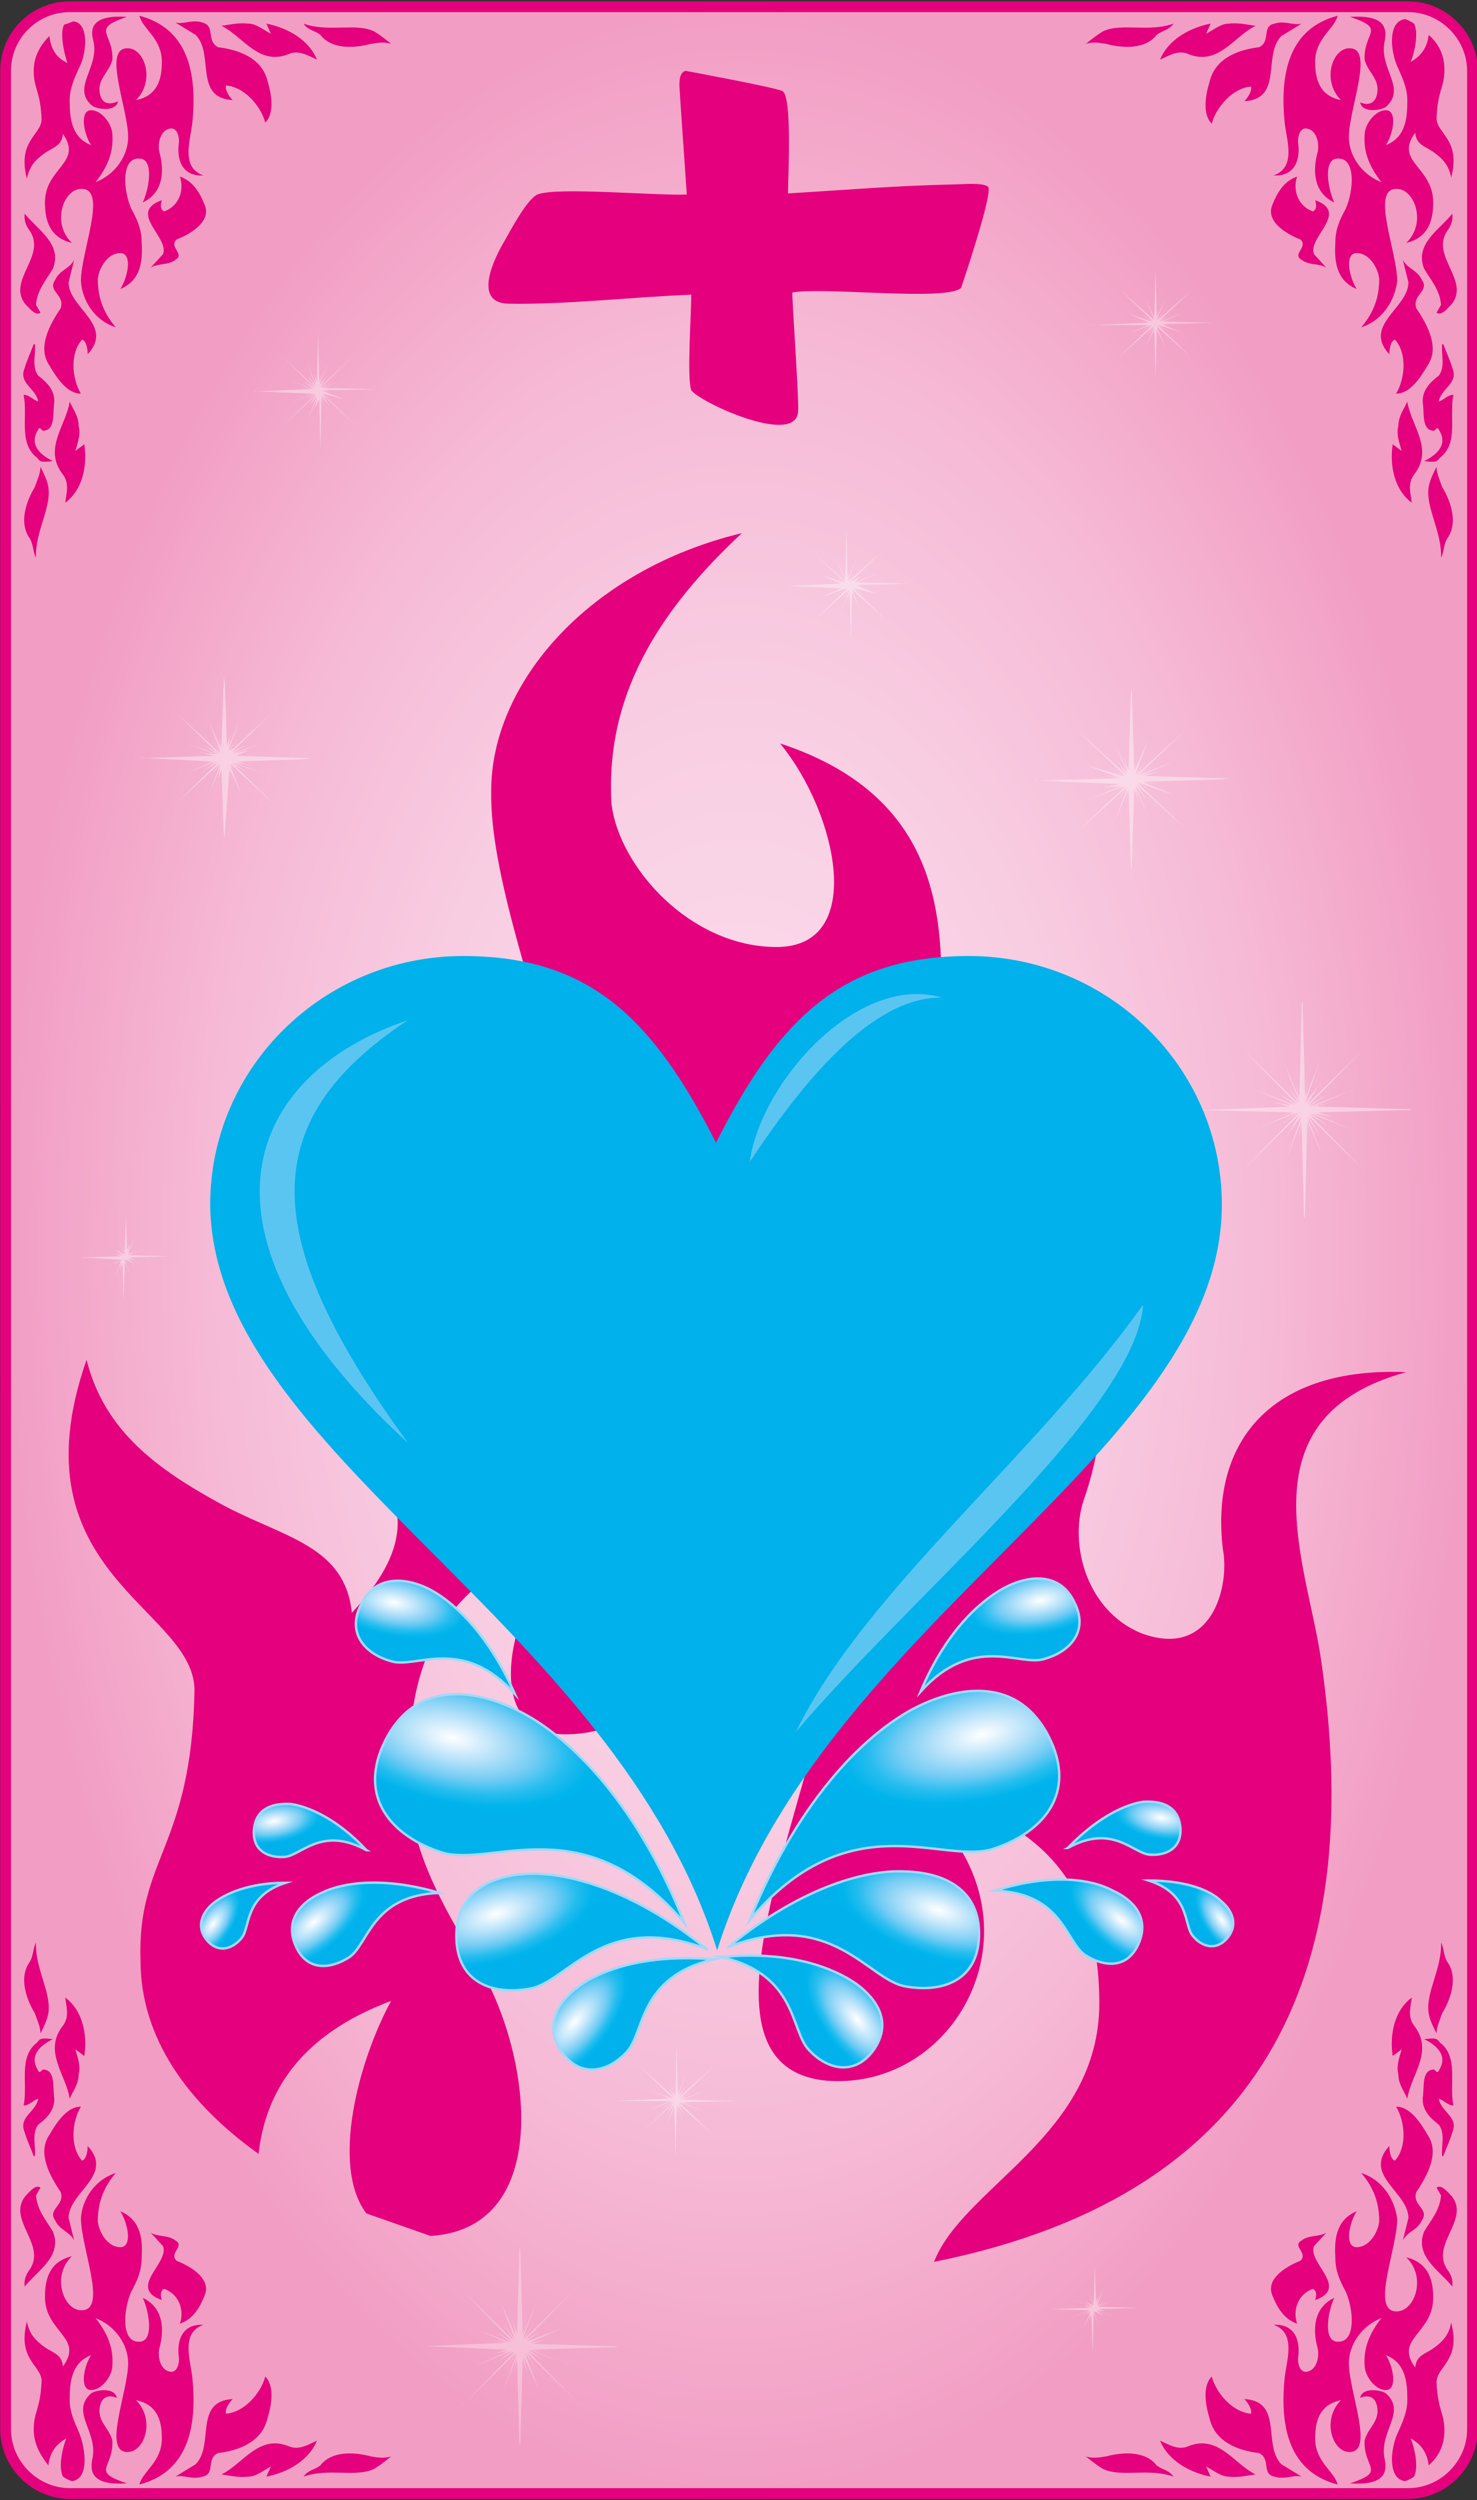 <?xml version="1.0" encoding="UTF-8" standalone="no"?>
<svg
   xmlns:dc="http://purl.org/dc/elements/1.1/"
   xmlns:cc="http://creativecommons.org/ns#"
   xmlns:rdf="http://www.w3.org/1999/02/22-rdf-syntax-ns#"
   xmlns:svg="http://www.w3.org/2000/svg"
   xmlns="http://www.w3.org/2000/svg"
   version="1.1"
   id="svg2"
   enable-background="0 0 131.4 222.3"
   viewBox="0 0 131.4 222.3">
  <rect x="0" y="0" width="131.4" height="222.3" fill="#333333" stroke="none"/>
  <defs
     id="defs277" />
  <g
     id="g4"
     fill-rule="evenodd"
     clip-rule="evenodd">
    <radialGradient
       r="110.56"
       gradientTransform="matrix(0 -1 .59 0 .155 176.85)"
       cx="65.7"
       cy="111.15"
       gradientUnits="userSpaceOnUse"
       id="a">
      <stop
         id="stop7"
         offset="0"
         stop-color="#FADCEB" />
      <stop
         id="stop9"
         offset=".207"
         stop-color="#FAD8E9" />
      <stop
         id="stop11"
         offset=".455"
         stop-color="#F8CDE2" />
      <stop
         id="stop13"
         offset=".723"
         stop-color="#F6BAD6" />
      <stop
         id="stop15"
         offset="1"
         stop-color="#F29EC4" />
    </radialGradient>
    <path
       id="path17"
       fill="url(#a)"
       d="M5.4.6h120.6c2.7 0 4.9 2.2 4.9 4.9v211.3c0 2.7-2.2 4.9-4.9 4.9h-120.6c-2.7 0-4.9-2.2-4.9-4.9v-211.3c0-2.7 2.2-4.9 4.9-4.9z" />
    <path
       id="path19"
       fill="none"
       d="M6.2.6h119.1c3.1 0 5.7 2.6 5.7 5.7v209.7c0 3.1-2.6 5.7-5.7 5.7h-119.1c-3.1 0-5.7-2.6-5.7-5.7v-209.7c0-3.2 2.6-5.7 5.7-5.7z"
       stroke-miterlimit="22.926"
       stroke-width=".96"
       stroke="#E5007D" />
    <path
       id="path21"
       fill="#fff"
       d="M37.9 208.6l6.9-.3h.1l-1.2-.3 1.5.3-2.9-1.2c-.3-.1-.3-.2 0 0l3.2 1.2-1.4-1 1.5.9-.3-.3-4.1-4.2c-.4-.4-.4-.5 0 0l4.2 4.1.3.3-.9-1.5 1 1.4-1.2-3.2c-.1-.3-.1-.4 0 0l1.3 2.9-.3-1.5.4 1.3v-.2l.2-6.9c0-.7.1-.7.1 0l.2 6.9v.1l.3-1.2-.3 1.5 1.2-3-1.2 3.3 1-1.5-.9 1.5.3-.3 4.2-4.1c.4-.4.5-.4 0 0l-4.1 4.2-.3.3 1.5-.9-1.4 1 3.2-1.2c.3-.1.4-.1 0 0l-2.9 1.3 1.5-.3-1.3.4h.2l6.9.2c.7 0 .7.1 0 .1l-6.9.2h-.1l1.3.3-1.5-.3 3 1.2c.3.1.3.2 0 0l-3.2-1.2 1.4 1-1.5-.9.3.3 4.1 4.2c.4.4.4.5 0 0l-4.2-4.1-.3-.3.9 1.5-1-1.4 1.2 3.2c.1.3.1.4 0 0l-1.3-2.9.3 1.5-.4-1.3v.2l-.2 6.9c0 .7-.1.7-.1 0l-.2-6.9v-.1l-.3 1.2.3-1.5-1.2 3 1.2-3.3-1 1.5.9-1.5-.3.3-4.2 4.1c-.4.4-.5.4 0 0l4.1-4.2c.1-.1.2-.2.2-.3l-1.5.9 1.4-1-3.2 1.3c-.3.1-.4.1 0 0l2.9-1.3-1.5.3 1.3-.4h-.2l-7-.3z"
       opacity=".3" />
    <path
       id="path23"
       fill="#fff"
       d="M92.5 69.4c-.7 0-.7-.1 0 0l6.8-.2h.1l-1.2-.3 1.5.3-2.9-1.1 3.2.9-1.4-.9 1.5.9-.3-.3-4.1-3.9 4.2 3.8.3.3-.9-1.4 1 1.3-1.2-2.9 1.2 2.7-.3-1.3.4 1.2v-.2l.2-6.4c0-.7.1-.7.1 0l.2 6.4v.1l.3-1.1-.3 1.3 1.2-2.7-1.1 3 1-1.4-.9 1.4.3-.3 4.2-3.8-4.1 3.9c-.1.1-.2.2-.3.2l1.5-.9-1.4.9 3.2-1.2-2.9 1.2 1.5-.3-1.3.4h.2l6.8.2c.7 0 .7 0 0 .1l-6.8.2h-.1l1.2.3-1.5-.3 2.9 1.2-3.2-1.1 1.4.9-1.5-.9.3.3 4.1 3.9-4.2-3.8-.3-.3.9 1.4-1-1.3 1.2 2.9-1.2-2.7.3 1.3-.4-1.2v.2l-.2 6.4c0 .7-.1.7-.1 0l-.2-6.4-.3 1.1.3-1.3-1.2 2.9 1.1-3-1 1.4.9-1.4-.3.3-4.1 3.7 4.1-3.9.2-.2-1.5.9 1.4-.9-3.2 1.2 2.9-1.2-1.4.1 1.3-.3h-.2l-6.9-.3zM13 67.4c-.6 0-.6-.1 0 0l5.9-.2h.1l-1.1-.3c-.2 0-.2-.1 0 0l1.3.2-2.5-1 2.7 1-1.2-.8c-.2-.1-.1-.1 0 0l1.3.7c-.1-.1-.2-.2-.3-.2l-3.5-3.4 3.6 3.3c.1.1.2.2.3.2l-.8-1.2.8 1.1-1-2.6 1.1 2.4-.3-1.2.3 1v-.1l.2-5.6c0-.6 0-.6.1 0l.2 5.6.3-1c0-.2.1-.2 0 0l-.2 1.2 1-2.4-1 2.7.9-1.2-.8 1.2c.1-.1.2-.2.3-.2l3.6-3.3c.4-.4.4-.3 0 0l-3.5 3.4-.2.2 1.3-.7-1.2.8 2.7-1-2.5 1 1.3-.3-1.2.5h.2l5.9.2c.6 0 .6 0 0 .1l-5.9.2h-.1l1.1.3c.2 0 .2.1 0 0l-1.3-.2 2.5 1-2.7-1 1.2.8c.2.1.1.1 0 0l-1.3-.7c.1.1.2.2.3.2l3.5 3.4-3.6-3.3c-.1-.1-.2-.2-.3-.2l.8 1.2-.8-1.1 1 2.6-1.1-2.4.3 1.2-.3-1v.1l-.4 5.4c0 .6 0 .6-.1 0l-.2-5.6-.3 1c0 .2-.1.2 0 0l.2-1.2-1 2.4 1-2.7-.9 1.2.8-1.2-.2.2-3.6 3.3c-.4.4-.4.3 0 0l3.5-3.4.2-.2-1.3.7 1.2-.8-2.7 1 2.5-1-1.3.3 1.1-.3h-.2l-5.7-.3zM93.4 205.3l3.5-.1h.1l-.6-.2.7.1-1.5-.6 1.6.6-.7-.5.8.4c-.1-.1-.1-.1-.2-.1l-2.1-2 2.1 2s.1.1.2.1l-.5-.7.5.7-.6-1.5.6 1.4-.2-.7.2.6v-.1l.1-3.3.1 3.3.2-.6-.1.7.6-1.4-.6 1.6.5-.7-.5.7c.1 0 .1-.1.1-.1l2.1-2-2.1 2-.1.1.7-.4-.7.5 1.6-.6-1.5.6.7-.2-.7.2h.1l3.5.1-3.5.1h-.1l.6.2-.7-.1 1.5.6-1.6-.6.7.5-.8-.4.1.1 2.1 2-2.1-2s-.1-.1-.2-.1l.5.7-.5-.7.6 1.5-.6-1.4.2.7-.2-.6v.1l-.1 3.3-.1-3.3-.2.6.1-.7-.6 1.4.6-1.6-.5.7.5-.7c-.1 0-.1.1-.1.1l-2.1 2 2.1-2 .1-.1-.7.4.7-.5-1.6.6 1.5-.6-.7.2.7-.2h-.1l-3.4-.1zM106.9 98.7l7.7-.3h.1l-1.4-.4 1.7.3-3.3-1.4 3.6 1.4-1.6-1.1c-.2-.1-.2-.2 0 0l1.7 1-.3-.3-4.6-4.7 4.7 4.6.3.3-1-1.7 1.1 1.6-1.4-3.6 1.4 3.3-.4-1.6c-.1-.2 0-.2 0 0l.4 1.4v-.2l.2-7.7c0-.8.1-.8.1 0l.2 7.7v.1l.3-1.3-.3 1.6 1.3-3.3-1.3 3.7 1.2-1.6c.1-.2.2-.2 0 0l-1 1.7.3-.3 4.7-4.6-4.6 4.7-.3.3 1.7-1-1.6 1.1 3.6-1.4c.4-.2.4-.1 0 0l-3.3 1.4 1.7-.4c.2-.1.2 0 0 0l-1.4.4h.2l7.7.2c.8 0 .8.1 0 .1l-7.7.2h-.1l1.4.4-1.7-.3 3.3 1.4-3.6-1.4 1.6 1.1c.2.1.2.2 0 0l-1.7-1 .3.3 4.6 4.7-4.7-4.6-.3-.3 1 1.7-1.1-1.6 1.4 3.6-1.4-3.3.4 1.6c.1.2 0 .2 0 0l-.4-1.4v.2l-.2 7.7c0 .8-.1.8-.1 0l-.2-7.7v-.1l-.3 1.3.3-1.6-1.3 3.3 1.3-3.7-1.2 1.6c-.1.2-.2.2 0 0l1-1.7-.3.3-4.7 4.6 4.6-4.7.3-.3-1.6 1 1.6-1.1-3.6 1.4c-.4.2-.4.1 0 0l3.3-1.4-1.7.4c-.2.1-.2 0 0 0l1.5-.4h-.2l-7.9-.2zM54.7 186.8l4.7-.2h.1l-.8-.2 1 .2-2-.8 2.2.8-1-.6 1 .6-.2-.2-2.8-2.7 2.9 2.6.2.2-.6-1 .7.9-.8-2 .8 1.9-.2-.9.2.8v-.1l.1-4.4.1 4.4.2-.8-.2.9.8-1.9-.8 2.1.7-.9-.6 1 .2-.2 2.9-2.6-2.8 2.7c-.1 0-.1.1-.2.2l1-.6-1 .7 2.2-.8-2 .8 1-.2-.9.2h.1l4.7.1-4.7.1h-.1l.8.2-1-.2 2 .8-2.2-.8 1 .6-1-.6.2.2 2.8 2.7-2.9-2.6-.2-.2.6 1-.7-.9.8 2-.8-1.9.2.9-.2-.8v.1l-.1 4.4-.1-4.4-.2.8.2-.9-.8 1.9.8-2.1-.7.9.6-1-.2.2-2.8 2.6 2.8-2.7c.1 0 .1-.1.2-.2l-1 .6 1-.7-2.2.8 2-.8-1 .2.9-.2h-4.9zM97.5 28.9c-.5 0-.5-.1 0 0l4.5-.2h.1l-.8-.2 1 .2-1.9-.8 2.1.7-.9-.6 1 .6-.2-.2-2.7-2.6 2.8 2.5.2.2-.6-.9.6.9-.8-2 .8 1.8-.2-.9.2.8v-.1l.1-4.2.1 4.2.2-.7-.2.9.8-1.8-.8 2 .7-.9-.6.9.2-.2 2.8-2.5-2.7 2.6-.2.2 1-.6-.9.6 2.1-.8-1.9.8 1-.2-.9.2h.1l4.5.1-4.5.1h-.1l.8.2-1-.2 1.9.8-2.1-.7.9.6-1-.6.2.2 2.7 2.6-2.8-2.5-.2-.2.6.9-.6-.9.8 2-.8-1.8.2.9-.2-.8v.1l-.1 4.2-.1-4.2-.2.7.2-.9-.8 1.8.8-2-.7.9.6-.9-.2.2-2.8 2.5 2.7-2.6.2-.2-1 .6.9-.6-2.1.8 1.9-.8-1 .2.9-.2h-4.6zM22.9 34.8c-.5 0-.5-.1 0 0l4.6-.2h.1l-.8-.2 1 .2-2-.8 2.1.8-.9-.7 1 .6-.2-.2-2.8-2.7 2.8 2.6.2.2-.6-1 .7.9-.8-2 .8 1.8-.1-.9.2.8v-.1l.1-4.4.1 4.4.2-.7-.2.9.8-1.9-.8 2.1.7-.9-.6 1 .2-.2 2.8-2.6-2.8 2.7c-.1 0-.1.1-.2.2l1-.6-.9.6 2.1-.8-2 .8 1-.2-.9.2h.1l4.6.1-4.6.1h-.1l.8.2-1-.2 2 .8-1.8-.5.9.6-1-.6.2.2 2.8 2.7-2.8-2.6-.2-.2.6 1-.7-.9.8 2-.8-1.9.2.9-.2-.8v.1l-.1 4.4-.1-4.4-.4.8.2-.9-.8 1.9.8-2.1-.7.9.6-1-.2.2-2.8 2.6 2.8-2.7c.1 0 .1-.1.2-.2l-1 .6.9-.6-2.1.8 2-.8-1 .2.9-.2h-.1l-4.8-.2zM70.1 52.1l4.5-.2h.1l-.8-.2 1 .2-1.9-.8 2.1.7-.9-.6 1 .6-.2-.2-2.8-2.6 2.8 2.5.2.2-.6-.9.6.9-.8-2 .8 1.8-.2-.9.2.8v-.1l.1-4.2.1 4.2.2-.7-.2.9.8-1.8-.8 2 .7-.9-.6.9.2-.2 2.8-2.5-2.7 2.6-.2.2 1-.6-.6.6 2.1-.8-1.9.8 1-.2-.9.2h.1l4.5.1-4.5.1h-.1l.8.2-1-.2 1.9.8-2-.5.9.6-1-.6.2.2 2.7 2.6-2.8-2.5-.2-.2.6.9-.6-.9.8 2-.8-1.8.2.9-.2-.8v.1l-.1 4.2-.1-4.2-.2.7.2-.9-.8 1.8.8-2-.7.9.6-.9-.2.2-2.8 2.5 2.7-2.6.2-.2-1 .6.9-.6-2.3.8 1.9-.8-1 .2.9-.2h-.1l-4.6-.2zM7.2 111.8l3.5-.1h.1l-.6-.2.7.1-1.6-.6 1.6.6-.7-.5.8.4-.1-.1-2.1-2 2.1 2s.1.1.2.1l-.5-.7.5.7-.6-1.5.6 1.4-.2-.7.2.6v-.1l.1-3.3.1 3.3.2-.6-.1.7.6-1.4-.6 1.6.5-.7-.5.7c.1 0 .1-.1.1-.1l2.1-2-2.1 2-.1.1.7-.4-.7.5 1.6-.6-1.5.6.7-.2-.7.2h.1l3.5.1-3.5.1h-.1l.6.2-.7-.1 1.5.6-1.6-.6.7.5-.8-.4.1.1 2.1 2-2.1-2s-.1-.1-.2-.1l.5.7-.5-.7.6 1.5-.6-1.4.2.7-.2-.6v.1l-.1 3.3-.1-3.3-.2.6.1-.7-.6 1.4.6-1.6-.5.7.5-.7c-.1 0-.1.1-.1.1l-2.1 2 2.1-2 .1-.1-.7.4.9-.4-1.6.6 1.5-.6-.7.2.7-.2h-.1l-3.6-.2z"
       opacity=".4" />
    <g
       id="g25"
       fill="#E5007D">
      <path
         id="path27"
         d="M11.3 220.8c-3.3-1.1-1.2-1.3-1.3-3.8-.3-1.2-1.4-1.7-1.1-3.1.3-1.3 1.5-.7 1.5-.7-.2-1-1.9-.7-2.3-.4-1.9 1.7.7 3.4.1 5.9-.2 1.1 0 2.3 3.1 2.1zm108.8 0c3.3-1.1 1.2-1.3 1.3-3.8.3-1.2 1.4-1.7 1.1-3.1-.3-1.3-1.5-.7-1.5-.7.2-1 1.9-.7 2.3-.4 1.9 1.7-.7 3.4-.1 5.9.2 1.1 0 2.3-3.1 2.1zm-8.1-2.7c1.1.5.2 1.9 1.4 2.1.9.3 1.7-.2 2.4 0l-1.8-1.1c-1.7-1.7.2-5.6-3.3-5.8.3.3.7.9.6 1.3-1.6-.1-3.1-1.8-3.5-3.3-.8.8-.6 2.4-.2 3.7.5 2.2 2.7 2.9 4.4 3.1zm14-23.2c-.4 1.2 1.2 1.5.5 2.5-.4.9-1.3 1-1.7 1.8l.5-2c0-2.3-4.1-3.8-1.7-6.4 0 .4.1 1.2.5 1.3 1.1-1.2.9-3.5.1-4.8 1.2 0 2.1 1.3 2.8 2.5 1.1 1.6 0 3.6-1 5.1zm-21.6 25.3c-2.2-.8-4.7.1-6.3-.7-.5-.3-1-.7-1.5-1.1.6.2 1.2.1 1.8 0 1.5-.4 3.5-.5 4.5.8.5.4 1.1.4 1.5 1zm24.9-33c-.4-1.9.5-4.3-1.2-5.6-.3-.4-.4-.4-1.4-.3 1 .5 2.2 1.4 1.3 2.8-.1.3-.3 0-.4-.1-1.1 0-.9 1.4-1 2.3-.2 1.2.6 2 1.4 2.6.6.8.2 1.9.3 2.8h.1c.3-.8.6-1.4.8-2.1.6-1.4-1-1.8-1.2-3 .4.1.8.6 1.3.6zm-26.1 29.8c.7.3 1.6.9 2.5.5 2.7-1.1 4.1 1.6 6 2.5-.7.1-1.5.3-2.4.2-.7 0-1.4-.6-2-.9l.4.9c-2-.4-3.8-1.5-4.5-3.2zm22.4-39.4c-.1.8-.4 1.7.2 2.5 1.8 2.3-.3 4.4-.6 6.5-.3-.7-.8-1.3-.8-2.2-.2-.7.1-1.5.3-2.2l-.8.6c-.3-2 .2-4.1 1.7-5.2zm2.6-4.9c.1 2.3-1.4 4.5-1.1 6.3.1.6.4 1.2.7 1.8 0-.6.3-1.2.5-1.8.8-1.3 1.4-3.2.5-4.5-.4-.6-.3-1.2-.6-1.8zm1 30.6c.1-.7-.2-1.2-.5-1.6-1.1-1.8.9-3.5.9-5.2 0-.5-.2-1-.6-1.4-.3-.3-.8-.9-1.2-.6l.4.7c-.1 1.3-.9 2.2-1.5 3.2-.9 2.2 1.4 3.5 2.5 4.9zm-8.1-10.1c1.2 1.4 1.6 2.8 1.6 4.3-.1 1-.9 2.3-2 2.3s-.7-2.1 0-3.2c-1.9.8-2 2.6-1.9 4.2 0 1.1.4 2 .9 2.9.7 1.5 1 4.6-.7 4.5-1.3 0-.9-2.6-.3-3.9-1.9.9-1.9 2.9-1.5 4.4.2.7 0 1.8-.7 2.1-.9.4-1.1-.8-1-1.3.2-1.8-.6-2.9-2.2-2.8 2 .7 1.2 3 1 4.6-.5 4.7.5 8.5 4.7 9.6-.3-1.2-2-2-2-4.1 0-1.4.3-3 2.3-3.4-1.8 1.8-.7 4.8.9 4.6 2-.2-.2-5.4-.2-7.9 0-1.6 1.1-3.3 2.9-4-1.1 1.4-1.6 2.7-1.5 4.2 0 .9.9 2.2 1.9 2.2s.7-2 0-3.1c1.8.7 1.9 2.5 1.9 4 0 1-.4 1.9-.8 2.8-.7 1.4-1 4.2.6 4.4.3-.1.5-.2.8-.4.4-.8.1-2.4-.3-3.4 1.1.6 1.5 1.5 1.6 2.4.9-.8 1.4-1.8 1.4-3.1 0-1.6-.6-1.8-.7-4.3 0-1.4 2.2-1.9 1.3-5.3-.2 1.2-.9 1.8-1.6 2.3s-1.5.6-1.6 1.7c-1.9-2.6 1.6-3 1.6-6.2 0-1.4-.3-3.1-2.4-3.6 1.9 1.8.7 5-1 4.8-2.1-.2.2-5.6.2-8.2-.2-1.7-1.3-3.5-3.2-4.1zm-5.4 7.8c.7-.7-.8-1.3.1-1.8.6-.5 1.6-.3 2.2-.7l-1.1 1.2c-.6 1.5 3.2 3.7.1 4.8.1-.3.2-.8-.2-1-1.4.5-1.8 2-1.4 3.1-1.2-.4-1.8-1.5-2.2-2.5-.6-1.4 1-2.5 2.5-3.1zm-96.3 17.1c-1.1.5-.2 1.9-1.4 2.1-.9.3-1.7-.2-2.4 0l1.8-1.1c1.7-1.7-.2-5.6 3.3-5.8-.3.3-.7.9-.6 1.3 1.6-.1 3.1-1.8 3.5-3.3.8.8.6 2.4.2 3.7-.5 2.2-2.7 2.9-4.4 3.1zm-14-23.2c.4 1.2-1.2 1.5-.5 2.5.4.9 1.3 1 1.7 1.8l-.5-2c0-2.3 4.1-3.8 1.7-6.4 0 .4-.1 1.2-.5 1.3-1.1-1.2-.9-3.5-.1-4.8-1.2 0-2.1 1.3-2.8 2.5-1.1 1.6 0 3.6 1 5.1zm21.6 25.3c2.2-.8 4.7.1 6.3-.7.5-.3 1-.7 1.5-1.1-.6.2-1.2.1-1.8 0-1.5-.4-3.5-.5-4.5.8-.5.4-1.1.4-1.5 1zm-24.9-33c.4-1.9-.5-4.3 1.2-5.6.3-.4.4-.4 1.4-.3-1 .5-2.2 1.4-1.3 2.8.1.3.3 0 .4-.1 1.1 0 .9 1.4 1 2.3.2 1.2-.6 2-1.4 2.6-.6.8-.2 1.9-.3 2.8h-.1c-.3-.8-.6-1.4-.8-2.1-.6-1.4 1-1.8 1.2-3-.4.1-.8.6-1.3.6zm26.1 29.8c-.7.3-1.6.9-2.5.5-2.7-1.1-4.1 1.6-6 2.5.7.1 1.5.3 2.4.2.7 0 1.4-.6 2-.9l-.4.9c2-.4 3.8-1.5 4.5-3.2zm-22.4-39.4c.1.8.4 1.7-.2 2.5-1.8 2.3.3 4.4.6 6.5.3-.7.8-1.3.8-2.2.2-.7-.1-1.5-.3-2.2l.8.6c.3-2-.2-4.1-1.7-5.2zm-2.6-4.9c-.1 2.3 1.4 4.5 1.1 6.3-.1.6-.4 1.2-.7 1.8 0-.6-.3-1.2-.5-1.8-.8-1.3-1.4-3.2-.5-4.5.4-.6.3-1.2.6-1.8zm-1 30.6c-.1-.7.2-1.2.5-1.6 1.1-1.8-.9-3.5-.9-5.2 0-.5.2-1 .6-1.4.3-.3.8-.9 1.2-.6l-.4.7c.1 1.3.9 2.2 1.5 3.2.9 2.2-1.4 3.5-2.5 4.9zm8.1-10.1c-1.2 1.4-1.6 2.8-1.6 4.3.1 1 .9 2.3 2 2.3s.7-2.1 0-3.2c1.9.8 2 2.6 1.9 4.2 0 1.1-.4 2-.9 2.9-.7 1.5-1 4.6.7 4.5 1.3 0 .9-2.6.3-3.9 1.9.9 1.9 2.9 1.5 4.4-.2.7 0 1.8.7 2.1.9.4 1.1-.8 1-1.3-.2-1.8.6-2.9 2.2-2.8-2 .7-1.2 3-1 4.6.5 4.7-.5 8.5-4.7 9.6.3-1.2 2-2 2-4.1 0-1.4-.3-3-2.3-3.4 1.8 1.8.7 4.8-.9 4.6-2-.2.2-5.4.2-7.9 0-1.6-1.1-3.3-2.9-4 1.1 1.4 1.6 2.7 1.5 4.2 0 .9-.9 2.2-1.9 2.2s-.7-2 0-3.1c-1.8.7-1.9 2.5-1.9 4 0 1 .4 1.9.8 2.8.6 1.4 1 4.2-.6 4.4-.3-.1-.5-.2-.8-.4-.4-.8-.1-2.4.3-3.4-1.1.6-1.5 1.5-1.6 2.4-.7-.9-1.3-1.9-1.3-3.2 0-1.6.6-1.8.7-4.3 0-1.4-2.2-1.9-1.3-5.3.2 1.2.9 1.8 1.6 2.3s1.5.6 1.6 1.7c1.9-2.6-1.6-3-1.6-6.2 0-1.4.3-3.1 2.4-3.6-1.9 1.8-.7 5 1 4.8 2.1-.2-.2-5.6-.2-8.2.1-1.6 1.2-3.4 3.1-4zm5.4 7.8c-.7-.7.8-1.3-.1-1.8-.6-.5-1.6-.3-2.2-.7l1.1 1.2c.6 1.5-3.2 3.7-.1 4.8-.1-.3-.2-.8.2-1 1.4.5 1.8 2 1.4 3.1 1.2-.4 1.8-1.5 2.2-2.5.6-1.4-1-2.5-2.5-3.1zM11.3 1.5c-3.3 1.1-1.2 1.4-1.3 3.8-.3 1.2-1.4 1.7-1.1 3.1.3 1.3 1.6.6 1.6.6-.2 1-1.9.7-2.3.4-1.9-1.6.7-3.4.1-5.8-.3-1.1-.1-2.3 3-2.1zm108.8 0c3.3 1.1 1.2 1.3 1.3 3.8.3 1.2 1.4 1.7 1.1 3.1-.3 1.3-1.5.7-1.5.7.2 1 1.9.7 2.3.4 1.9-1.7-.7-3.4-.1-5.9.2-1.1 0-2.3-3.1-2.1zm-8.1 2.7c1.1-.5.2-1.9 1.4-2.1.9-.3 1.7.2 2.4 0l-1.8 1.1c-1.7 1.7.2 5.6-3.3 5.8.3-.3.7-.9.6-1.3-1.6.1-3.1 1.8-3.5 3.3-.8-.8-.6-2.4-.2-3.7.5-2.2 2.7-2.9 4.4-3.1zm14 23.2c-.4-1.2 1.2-1.5.5-2.5-.4-.9-1.3-1-1.7-1.8l.5 2c0 2.3-4.1 3.8-1.7 6.4 0-.4.1-1.2.5-1.3 1.1 1.2.9 3.5.1 4.8 1.2 0 2.1-1.3 2.8-2.5 1.1-1.6 0-3.6-1-5.1zm-21.6-25.3c-2.2.8-4.7-.1-6.3.7-.5.3-1 .7-1.5 1.1.6-.2 1.2-.1 1.8 0 1.5.4 3.5.5 4.5-.8.5-.4 1.1-.4 1.5-1zm24.9 33c-.4 1.9.5 4.3-1.2 5.6-.3.4-.4.4-1.4.3 1-.5 2.2-1.4 1.3-2.8-.1-.3-.3 0-.4.1-1.1 0-.9-1.4-1-2.3-.2-1.2.6-2 1.4-2.6.6-.8.2-1.9.3-2.8h.1c.3.8.6 1.4.8 2.1.6 1.4-1 1.8-1.2 3 .4-.1.8-.6 1.3-.6zm-26.1-29.8c.7-.3 1.6-.9 2.5-.5 2.7 1.1 4.1-1.6 6-2.5-.7-.1-1.5-.3-2.4-.2-.7 0-1.4.6-2 .9l.4-.9c-2 .4-3.8 1.5-4.5 3.2zm22.4 39.4c-.1-.8-.4-1.7.2-2.5 1.8-2.3-.3-4.4-.6-6.5-.3.7-.8 1.3-.8 2.2-.2.7.1 1.5.3 2.2l-.8-.6c-.3 2 .2 4.1 1.7 5.2zm2.6 4.9c.1-2.3-1.4-4.5-1.1-6.3.1-.6.4-1.2.7-1.8 0 .6.3 1.2.5 1.8.8 1.3 1.4 3.2.5 4.5-.4.6-.3 1.2-.6 1.8zm1-30.6c.1.7-.2 1.2-.5 1.6-1.1 1.8.9 3.5.9 5.2 0 .5-.2 1-.6 1.4-.3.3-.8.9-1.2.6l.4-.7c-.1-1.3-.9-2.2-1.5-3.2-.9-2.2 1.4-3.5 2.5-4.9zm-8.1 10.1c1.2-1.4 1.6-2.8 1.6-4.3-.1-1-.9-2.3-2-2.3s-.7 2.1 0 3.2c-1.9-.8-2-2.6-1.9-4.2 0-1.1.4-2 .9-2.9.7-1.5 1-4.6-.7-4.5-1.3 0-.9 2.6-.3 3.9-1.9-.9-1.9-2.9-1.5-4.4.2-.7 0-1.8-.7-2.1-.9-.4-1.1.8-1 1.3.2 1.8-.6 2.9-2.2 2.8 2-.7 1.2-3 1-4.6-.5-4.7.5-8.5 4.7-9.6-.3 1.2-2 2-2 4.1 0 1.4.3 3 2.3 3.4-1.8-1.8-.7-4.8.9-4.6 2 .2-.2 5.4-.2 7.9 0 1.6 1.1 3.3 2.9 4-1.1-1.4-1.6-2.7-1.5-4.2 0-.9.9-2.2 1.9-2.2s.7 2 0 3.1c1.8-.7 1.9-2.5 1.9-4 0-1-.4-1.9-.8-2.8-.7-1.4-1-4.2.6-4.4.3.1.5.2.8.4.4.8.1 2.4-.3 3.4 1.1-.6 1.5-1.5 1.6-2.4.9.8 1.4 1.8 1.4 3.1 0 1.6-.6 1.8-.7 4.3 0 1.4 2.2 1.9 1.3 5.3-.2-1.2-.9-1.8-1.6-2.3s-1.5-.6-1.6-1.7c-1.9 2.6 1.6 3 1.6 6.2 0 1.4-.3 3.1-2.4 3.6 1.9-1.8.7-5-1-4.8-2.1.2.2 5.6.2 8.2-.2 1.7-1.3 3.5-3.2 4.1zm-5.4-7.8c.7.7-.8 1.3.1 1.8.6.5 1.6.3 2.2.7l-1.1-1.2c-.6-1.5 3.2-3.7.1-4.8.1.3.2.8-.2 1-1.4-.5-1.8-2-1.4-3.1-1.2.4-1.8 1.5-2.2 2.5-.6 1.4 1 2.5 2.5 3.1zm-96.3-17.1c-1.1-.6-.2-1.9-1.4-2.2-.9-.3-1.7.2-2.4 0l1.8 1.1c1.7 1.7-.2 5.6 3.3 5.8-.3-.3-.7-.9-.6-1.3 1.6.1 3.1 1.8 3.5 3.3.8-.8.6-2.4.2-3.7-.5-2.1-2.7-2.8-4.4-3zm-14 23.2c.4-1.2-1.2-1.5-.5-2.5.4-.9 1.3-1 1.7-1.8l-.5 2c0 2.3 4.1 3.8 1.7 6.4 0-.4-.1-1.2-.5-1.3-1.1 1.2-.9 3.5-.1 4.8-1.2 0-2.1-1.3-2.8-2.5-1.1-1.6 0-3.6 1-5.1zm21.6-25.3c2.2.8 4.7-.1 6.3.7.5.3 1 .7 1.5 1.1-.6-.2-1.2-.1-1.8 0-1.5.4-3.5.5-4.5-.8-.5-.4-1.1-.4-1.5-1zm-24.9 33c.4 1.9-.5 4.3 1.2 5.6.3.4.4.4 1.4.3-1-.5-2.2-1.4-1.3-2.8.1-.3.3 0 .4.1 1.1 0 .9-1.4 1-2.3.2-1.2-.6-2-1.4-2.6-.6-.8-.2-1.9-.3-2.8h-.1c-.3.8-.6 1.4-.8 2.1-.6 1.4 1 1.8 1.2 3-.4-.1-.8-.6-1.3-.6zm26.1-29.8c-.7-.3-1.6-.9-2.5-.5-2.7 1.1-4.1-1.6-6-2.5.7-.1 1.5-.3 2.4-.2.7 0 1.4.6 2 .9l-.4-.9c2 .4 3.8 1.5 4.5 3.2zm-22.4 39.4c.1-.8.4-1.7-.2-2.5-1.8-2.3.3-4.4.6-6.5.3.7.8 1.3.8 2.2.2.7-.1 1.5-.3 2.2l.8-.6c.3 2-.2 4.1-1.7 5.2zm-2.6 4.9c-.1-2.3 1.4-4.5 1.1-6.3-.1-.6-.4-1.2-.7-1.8 0 .6-.3 1.2-.5 1.8-.8 1.3-1.4 3.2-.5 4.5.4.6.3 1.2.6 1.8zm-1-30.6c-.1.7.2 1.2.5 1.6 1.1 1.8-.9 3.5-.9 5.2 0 .5.2 1 .6 1.4.3.3.8.9 1.2.6l-.4-.7c.1-1.3.9-2.2 1.5-3.2.9-2.2-1.4-3.5-2.5-4.9zm8.1 10.1c-1.2-1.4-1.6-2.8-1.6-4.3.1-1 .9-2.3 2-2.3s.7 2.1 0 3.2c1.9-.8 2-2.6 1.9-4.2 0-1.1-.4-2-.9-2.9-.7-1.5-1-4.6.7-4.5 1.3 0 .9 2.6.3 3.9 1.9-.9 1.9-2.9 1.5-4.4-.2-.7 0-1.8.7-2.1.9-.4 1.1.8 1 1.3-.2 1.8.6 2.9 2.2 2.8-2-.7-1.2-3-1-4.6.5-4.7-.5-8.5-4.7-9.6.3 1.2 2 2 2 4.1 0 1.4-.3 3-2.3 3.4 1.8-1.8.7-4.8-.9-4.6-2 .2.2 5.4.2 7.9 0 1.6-1.1 3.3-2.9 4 1.1-1.4 1.6-2.7 1.5-4.2 0-.9-.9-2.2-1.9-2.2s-.7 2 0 3.1c-1.8-.7-1.9-2.5-1.9-4 0-1 .4-1.9.8-2.8.7-1.2 1-4.1-.5-4.2-.2.1-.5.2-.8.3-.4.8 0 2.5.3 3.4-1.1-.5-1.5-1.4-1.6-2.4-.8.8-1.4 1.8-1.4 3.1 0 1.6.6 1.8.7 4.3 0 1.4-2.2 1.9-1.3 5.3.2-1.2.9-1.8 1.6-2.3s1.5-.6 1.6-1.7c1.8 2.6-1.6 3-1.6 6.1 0 1.4.3 3.1 2.4 3.6-1.9-1.8-.7-5 1-4.8 2.1.2-.2 5.6-.2 8.2.1 1.7 1.2 3.5 3.1 4.1zm5.4-7.8c-.7.7.8 1.3-.1 1.8-.6.5-1.6.3-2.2.7l1.1-1.2c.6-1.5-3.2-3.7-.1-4.8-.1.3-.2.8.2 1 1.4-.5 1.8-2 1.4-3.1 1.2.4 1.8 1.5 2.2 2.5.6 1.4-1 2.5-2.5 3.1z" />
    </g>
    <path
       id="path29"
       fill="#E5007D"
       d="M66 47.4c-13.7 3.3-22.3 13.4-22.3 22.9-.3 14.8 16.9 44.4 1.3 45.7-12.8 1.1-21-16.5-7.3-26.7-15.3 2.5-17.9 11.8-17.9 19.8 0 17.4 25.2 19.6 11.5 34.3-.6-6-6.1-6.7-11.5-9.6-5.7-3.1-10.5-6.5-12.1-12.9-6.7 19.2 9.9 22.1 9.6 29.6-.3 13.8-5.1 14.7-4.8 23.8 0 6.9 4.2 12.7 10.5 17.2.6-5.3 3.5-10.5 11.8-13.6-2.9 5.3-5.4 14.7-2.2 18.9l5.7 2c11.2-.7 8.9-16.7 4.1-24.3-2.9-4.9-5.7-9.6-6.1-15.4 0-8 .6-18.1 14-22.1-5.1 5.8-7.7 17.2 0 17.2 7.3 0 13.7-6.9 14-12 .6-8.2-2.5-15.6-10.8-23.4 13.1 3.6 21.4 13.2 21.4 22.1.3 14.3-15.9 42.8-1.3 44.1 12.4.9 20.4-15.8 7-25.8 14.7 2.4 17.2 11.4 17.2 18.9 0 11.8-12.1 16.3-14.7 23 30.9-6.2 38.3-27.4 34.4-53.7-1.3-8.7-7-21.4 7.6-25.4-11.8-.5-17.5 6-16.3 15.8.6 3.1-.9 9.8-7.3 7.4-4.8-2-6.4-7.8-5.1-11.8 2.9-8.2 2.9-19.6-11.2-24.5 3.8 7.1 7.3 21.4-2.5 21.6-12.8.4-10.5-16.9-5.4-25.2 3.2-5.1 6.1-10 6.4-16 .3-8.5-.6-18.7-14.3-23.2 5.1 6.2 7.7 18.1-.3 18.1-7.7 0-14-7.1-14.7-12.7-.5-8.5 3-16.1 11.6-24.1zM61.5 26.2c0 1.6-.4 7.5 0 8.5.8 1.1 9.3 5 9.5 1.9.1-1.2-.6-10.6-.5-10.6 2.9-.5 13.7.8 15-.4 0 0 2.9-8.5 2.4-9-.5-.4-2.4-.2-3.1-.2-4.9.1-9.8.5-14.7.8 0-1.3.4-8.7-.5-9.1-.5-.3-8.6-1.8-8.6-1.8-.8.2-.5 1.7-.5 2.3l.6 8.7c-3 .1-11.6-.7-13.3 0-.9.4-2.4 3.2-2.9 4.1-.9 1.5-2.9 5.5.3 5.6 5.1.1 11.1-.6 16.3-.8z" />
    <path
       id="path31"
       fill="#00B1EB"
       d="M63.8 173.4c9.2-29.3 44.9-44.2 44.9-66.3 0-12.2-10.1-22.1-22.5-22.1-11.2 0-16.9 5.5-22.5 16.6-5.6-11-11.2-16.6-22.5-16.6-12.4 0-22.5 9.9-22.5 22.1.2 22 35.9 36.9 45.1 66.3z" />
    <path
       id="path33"
       fill="#5BC5F2"
       d="M36.3 90.7c-14.3 4.8-20.6 18.7 0 37.6-13.1-18-13.8-28.5 0-37.6zM70.8 154c9.8-11.7 30.3-28.6 30.9-38-9.7 13.6-24.8 25.5-30.9 38zM83.8 88.7c-7.4-2.2-16.1 7.4-17.1 14.6 4.6-6.9 10.8-14.7 17.1-14.6z" />
    <g
       id="g35"
       stroke-miterlimit="22.926"
       stroke-width=".216"
       stroke="#A1D9F8">
      <radialGradient
         r="13.761"
         gradientTransform="matrix(.978 .209 -.095 .446 15.586 77.218)"
         cx="40.25"
         cy="154.43"
         gradientUnits="userSpaceOnUse"
         id="b">
        <stop
           id="stop38"
           offset="0"
           stop-color="#fff" />
        <stop
           id="stop40"
           offset=".083"
           stop-color="#ECF7FE" />
        <stop
           id="stop42"
           offset=".327"
           stop-color="#B1E0F9" />
        <stop
           id="stop44"
           offset=".55"
           stop-color="#74CCF4" />
        <stop
           id="stop46"
           offset=".743"
           stop-color="#26BDEF" />
        <stop
           id="stop48"
           offset=".9"
           stop-color="#00B4EC" />
        <stop
           id="stop50"
           offset="1"
           stop-color="#00B1EB" />
      </radialGradient>
      <path
         id="path52"
         fill="url(#b)"
         d="M60.9 171c-8.9-10.5-17.1-4.9-21.6-6.3-4.4-1.4-7.6-4.9-5-10s7.6-4.7 11.8-2.6c4.1 2 10.3 7.6 14.8 18.9z" />
      <radialGradient
         r="9.852"
         gradientTransform="matrix(.957 -.29 .132 .436 -20.611 108.8)"
         cx="44.208"
         cy="170.13"
         gradientUnits="userSpaceOnUse"
         id="c">
        <stop
           id="stop55"
           offset="0"
           stop-color="#fff" />
        <stop
           id="stop57"
           offset=".083"
           stop-color="#ECF7FE" />
        <stop
           id="stop59"
           offset=".327"
           stop-color="#B1E0F9" />
        <stop
           id="stop61"
           offset=".55"
           stop-color="#74CCF4" />
        <stop
           id="stop63"
           offset=".743"
           stop-color="#26BDEF" />
        <stop
           id="stop65"
           offset=".9"
           stop-color="#00B4EC" />
        <stop
           id="stop67"
           offset="1"
           stop-color="#00B1EB" />
      </radialGradient>
      <path
         id="path69"
         fill="url(#c)"
         d="M62.9 173.3c-9.2-3.5-12.4 2.9-15.7 3.5-3.2.6-6.5-.4-6.6-4.5s3.1-5.6 6.5-5.7c3.2-.1 9 1.2 15.8 6.7z" />
      <radialGradient
         r="6.995"
         gradientTransform="matrix(.628 -.778 .354 .286 -44.676 168.22)"
         cx="51.249"
         cy="179.78"
         gradientUnits="userSpaceOnUse"
         id="d">
        <stop
           id="stop72"
           offset="0"
           stop-color="#fff" />
        <stop
           id="stop74"
           offset=".083"
           stop-color="#ECF7FE" />
        <stop
           id="stop76"
           offset=".327"
           stop-color="#B1E0F9" />
        <stop
           id="stop78"
           offset=".55"
           stop-color="#74CCF4" />
        <stop
           id="stop80"
           offset=".743"
           stop-color="#26BDEF" />
        <stop
           id="stop82"
           offset=".9"
           stop-color="#00B4EC" />
        <stop
           id="stop84"
           offset="1"
           stop-color="#00B1EB" />
      </radialGradient>
      <path
         id="path86"
         fill="url(#d)"
         d="M63.5 174.2c-6.8 1.6-6.1 6.6-7.8 8.3-1.6 1.7-4 2.3-5.7 0-1.7-2.4-.4-4.5 1.5-5.9s5.8-2.9 12-2.4z" />
      <radialGradient
         r="6.994"
         gradientTransform="matrix(.984 .178 -.081 .448 12.152 72.394)"
         cx="35.022"
         cy="142.54"
         gradientUnits="userSpaceOnUse"
         id="e">
        <stop
           id="stop89"
           offset="0"
           stop-color="#fff" />
        <stop
           id="stop91"
           offset=".083"
           stop-color="#ECF7FE" />
        <stop
           id="stop93"
           offset=".327"
           stop-color="#B1E0F9" />
        <stop
           id="stop95"
           offset=".55"
           stop-color="#74CCF4" />
        <stop
           id="stop97"
           offset=".743"
           stop-color="#26BDEF" />
        <stop
           id="stop99"
           offset=".9"
           stop-color="#00B4EC" />
        <stop
           id="stop101"
           offset="1"
           stop-color="#00B1EB" />
      </radialGradient>
      <path
         id="path103"
         fill="url(#e)"
         d="M45.8 150.6c-4.7-5.2-8.8-2.2-11-2.9-2.2-.6-4-2.4-2.7-5 1.2-2.6 3.8-2.5 5.9-1.5s5.3 3.8 7.8 9.4z" />
      <radialGradient
         r="6.026"
         gradientTransform="matrix(.772 -.636 .29 .352 -43.138 128.48)"
         cx="27.845"
         cy="170.87"
         gradientUnits="userSpaceOnUse"
         id="f">
        <stop
           id="stop106"
           offset="0"
           stop-color="#fff" />
        <stop
           id="stop108"
           offset=".083"
           stop-color="#ECF7FE" />
        <stop
           id="stop110"
           offset=".327"
           stop-color="#B1E0F9" />
        <stop
           id="stop112"
           offset=".55"
           stop-color="#74CCF4" />
        <stop
           id="stop114"
           offset=".743"
           stop-color="#26BDEF" />
        <stop
           id="stop116"
           offset=".9"
           stop-color="#00B4EC" />
        <stop
           id="stop118"
           offset="1"
           stop-color="#00B1EB" />
      </radialGradient>
      <path
         id="path120"
         fill="url(#f)"
         d="M39.1 168.3c-6 .2-6.3 4.5-8 5.7-1.7 1.1-3.8 1.3-4.8-1s.5-3.9 2.3-4.7c1.8-.9 5.4-1.5 10.5 0z" />
      <radialGradient
         r="3.835"
         gradientTransform="matrix(.567 -.823 .375 .259 -55.936 142.41)"
         cx="18.977"
         cy="170.99"
         gradientUnits="userSpaceOnUse"
         id="g">
        <stop
           id="stop123"
           offset="0"
           stop-color="#fff" />
        <stop
           id="stop125"
           offset=".083"
           stop-color="#ECF7FE" />
        <stop
           id="stop127"
           offset=".327"
           stop-color="#B1E0F9" />
        <stop
           id="stop129"
           offset=".55"
           stop-color="#74CCF4" />
        <stop
           id="stop131"
           offset=".743"
           stop-color="#26BDEF" />
        <stop
           id="stop133"
           offset=".9"
           stop-color="#00B4EC" />
        <stop
           id="stop135"
           offset="1"
           stop-color="#00B1EB" />
      </radialGradient>
      <path
         id="path137"
         fill="url(#g)"
         d="M25.4 167.4c-3.7 1.2-3.1 3.9-3.9 4.9s-2.1 1.4-3.1.2-.4-2.5.6-3.3 3.1-1.8 6.4-1.8z" />
      <radialGradient
         r="4.514"
         gradientTransform="matrix(.988 -.157 .072 .45 -11.308 92.886)"
         cx="24.323"
         cy="161.9"
         gradientUnits="userSpaceOnUse"
         id="h">
        <stop
           id="stop140"
           offset="0"
           stop-color="#fff" />
        <stop
           id="stop142"
           offset=".083"
           stop-color="#ECF7FE" />
        <stop
           id="stop144"
           offset=".327"
           stop-color="#B1E0F9" />
        <stop
           id="stop146"
           offset=".55"
           stop-color="#74CCF4" />
        <stop
           id="stop148"
           offset=".743"
           stop-color="#26BDEF" />
        <stop
           id="stop150"
           offset=".9"
           stop-color="#00B4EC" />
        <stop
           id="stop152"
           offset="1"
           stop-color="#00B1EB" />
      </radialGradient>
      <path
         id="path154"
         fill="url(#h)"
         d="M32.6 164.5c-4-2.2-5.8.5-7.3.6s-2.9-.6-2.7-2.5 1.8-2.3 3.3-2.2c1.4.2 4 1.2 6.7 4.1z" />
      <radialGradient
         r="13.762"
         gradientTransform="matrix(.978 -.209 .095 .446 -12.747 103.74)"
         cx="87.379"
         cy="154.19"
         gradientUnits="userSpaceOnUse"
         id="i">
        <stop
           id="stop157"
           offset="0"
           stop-color="#fff" />
        <stop
           id="stop159"
           offset=".083"
           stop-color="#ECF7FE" />
        <stop
           id="stop161"
           offset=".327"
           stop-color="#B1E0F9" />
        <stop
           id="stop163"
           offset=".55"
           stop-color="#74CCF4" />
        <stop
           id="stop165"
           offset=".743"
           stop-color="#26BDEF" />
        <stop
           id="stop167"
           offset=".9"
           stop-color="#00B4EC" />
        <stop
           id="stop169"
           offset="1"
           stop-color="#00B1EB" />
      </radialGradient>
      <path
         id="path171"
         fill="url(#i)"
         d="M66.7 170.7c8.9-10.5 17.1-4.9 21.6-6.3 4.4-1.4 7.6-4.9 5-10s-7.6-4.7-11.8-2.6c-4.1 2.1-10.2 7.6-14.8 18.9z" />
      <radialGradient
         r="9.852"
         gradientTransform="matrix(.957 .29 -.132 .436 26.083 71.585)"
         cx="83.421"
         cy="169.88"
         gradientUnits="userSpaceOnUse"
         id="j">
        <stop
           id="stop174"
           offset="0"
           stop-color="#fff" />
        <stop
           id="stop176"
           offset=".083"
           stop-color="#ECF7FE" />
        <stop
           id="stop178"
           offset=".327"
           stop-color="#B1E0F9" />
        <stop
           id="stop180"
           offset=".55"
           stop-color="#74CCF4" />
        <stop
           id="stop182"
           offset=".743"
           stop-color="#26BDEF" />
        <stop
           id="stop184"
           offset=".9"
           stop-color="#00B4EC" />
        <stop
           id="stop186"
           offset="1"
           stop-color="#00B1EB" />
      </radialGradient>
      <path
         id="path188"
         fill="url(#j)"
         d="M64.8 173.1c9.2-3.5 12.4 2.9 15.7 3.5 3.2.6 6.5-.4 6.6-4.5s-3.1-5.6-6.5-5.7c-3.3-.2-9.1 1.2-15.8 6.7z" />
      <radialGradient
         r="6.994"
         gradientTransform="matrix(-.628 -.778 .354 -.286 60.7 290.34)"
         cx="76.38"
         cy="179.53"
         gradientUnits="userSpaceOnUse"
         id="k">
        <stop
           id="stop191"
           offset="0"
           stop-color="#fff" />
        <stop
           id="stop193"
           offset=".083"
           stop-color="#ECF7FE" />
        <stop
           id="stop195"
           offset=".327"
           stop-color="#B1E0F9" />
        <stop
           id="stop197"
           offset=".55"
           stop-color="#74CCF4" />
        <stop
           id="stop199"
           offset=".743"
           stop-color="#26BDEF" />
        <stop
           id="stop201"
           offset=".9"
           stop-color="#00B4EC" />
        <stop
           id="stop203"
           offset="1"
           stop-color="#00B1EB" />
      </radialGradient>
      <path
         id="path205"
         fill="url(#k)"
         d="M64.2 174c6.8 1.6 6.1 6.6 7.8 8.3 1.6 1.7 4 2.3 5.7 0 1.7-2.4.4-4.5-1.5-5.9-2-1.4-5.9-3-12-2.4z" />
      <radialGradient
         r="6.994"
         gradientTransform="matrix(.984 -.178 .081 .448 -10.083 95.035)"
         cx="92.606"
         cy="142.3"
         gradientUnits="userSpaceOnUse"
         id="l">
        <stop
           id="stop208"
           offset="0"
           stop-color="#fff" />
        <stop
           id="stop210"
           offset=".083"
           stop-color="#ECF7FE" />
        <stop
           id="stop212"
           offset=".327"
           stop-color="#B1E0F9" />
        <stop
           id="stop214"
           offset=".55"
           stop-color="#74CCF4" />
        <stop
           id="stop216"
           offset=".743"
           stop-color="#26BDEF" />
        <stop
           id="stop218"
           offset=".9"
           stop-color="#00B4EC" />
        <stop
           id="stop220"
           offset="1"
           stop-color="#00B1EB" />
      </radialGradient>
      <path
         id="path222"
         fill="url(#l)"
         d="M81.9 150.4c4.7-5.2 8.8-2.2 11-2.9 2.2-.6 4-2.4 2.7-5-1.2-2.6-3.8-2.5-5.9-1.5s-5.4 3.7-7.8 9.4z" />
      <radialGradient
         r="6.026"
         gradientTransform="matrix(.772 .636 -.29 .352 72.174 47.184)"
         cx="99.784"
         cy="170.62"
         gradientUnits="userSpaceOnUse"
         id="m">
        <stop
           id="stop225"
           offset="0"
           stop-color="#fff" />
        <stop
           id="stop227"
           offset=".083"
           stop-color="#ECF7FE" />
        <stop
           id="stop229"
           offset=".327"
           stop-color="#B1E0F9" />
        <stop
           id="stop231"
           offset=".55"
           stop-color="#74CCF4" />
        <stop
           id="stop233"
           offset=".743"
           stop-color="#26BDEF" />
        <stop
           id="stop235"
           offset=".9"
           stop-color="#00B4EC" />
        <stop
           id="stop237"
           offset="1"
           stop-color="#00B1EB" />
      </radialGradient>
      <path
         id="path239"
         fill="url(#m)"
         d="M88.5 168.1c6 .2 6.3 4.5 8 5.7 1.7 1.1 3.8 1.3 4.8-1s-.5-3.9-2.3-4.7c-1.8-1-5.4-1.6-10.5 0z" />
      <radialGradient
         r="3.835"
         gradientTransform="matrix(-.567 -.823 .375 -.259 106.25 304.34)"
         cx="108.65"
         cy="170.74"
         gradientUnits="userSpaceOnUse"
         id="n">
        <stop
           id="stop242"
           offset="0"
           stop-color="#fff" />
        <stop
           id="stop244"
           offset=".083"
           stop-color="#ECF7FE" />
        <stop
           id="stop246"
           offset=".327"
           stop-color="#B1E0F9" />
        <stop
           id="stop248"
           offset=".55"
           stop-color="#74CCF4" />
        <stop
           id="stop250"
           offset=".743"
           stop-color="#26BDEF" />
        <stop
           id="stop252"
           offset=".9"
           stop-color="#00B4EC" />
        <stop
           id="stop254"
           offset="1"
           stop-color="#00B1EB" />
      </radialGradient>
      <path
         id="path256"
         fill="url(#n)"
         d="M102.2 167.2c3.7 1.2 3.1 3.9 3.9 4.9s2.1 1.4 3.1.2.4-2.5-.6-3.3c-.9-.9-3-1.8-6.4-1.8z" />
      <radialGradient
         r="4.514"
         gradientTransform="matrix(.988 .157 -.072 .45 12.881 72.66)"
         cx="103.31"
         cy="161.65"
         gradientUnits="userSpaceOnUse"
         id="o">
        <stop
           id="stop259"
           offset="0"
           stop-color="#fff" />
        <stop
           id="stop261"
           offset=".083"
           stop-color="#ECF7FE" />
        <stop
           id="stop263"
           offset=".327"
           stop-color="#B1E0F9" />
        <stop
           id="stop265"
           offset=".55"
           stop-color="#74CCF4" />
        <stop
           id="stop267"
           offset=".743"
           stop-color="#26BDEF" />
        <stop
           id="stop269"
           offset=".9"
           stop-color="#00B4EC" />
        <stop
           id="stop271"
           offset="1"
           stop-color="#00B1EB" />
      </radialGradient>
      <path
         id="path273"
         fill="url(#o)"
         d="M95 164.3c4-2.2 5.8.5 7.3.6s2.9-.6 2.7-2.5-1.8-2.3-3.3-2.2c-1.4.2-3.9 1.2-6.7 4.1z" />
    </g>
  </g>
</svg>
